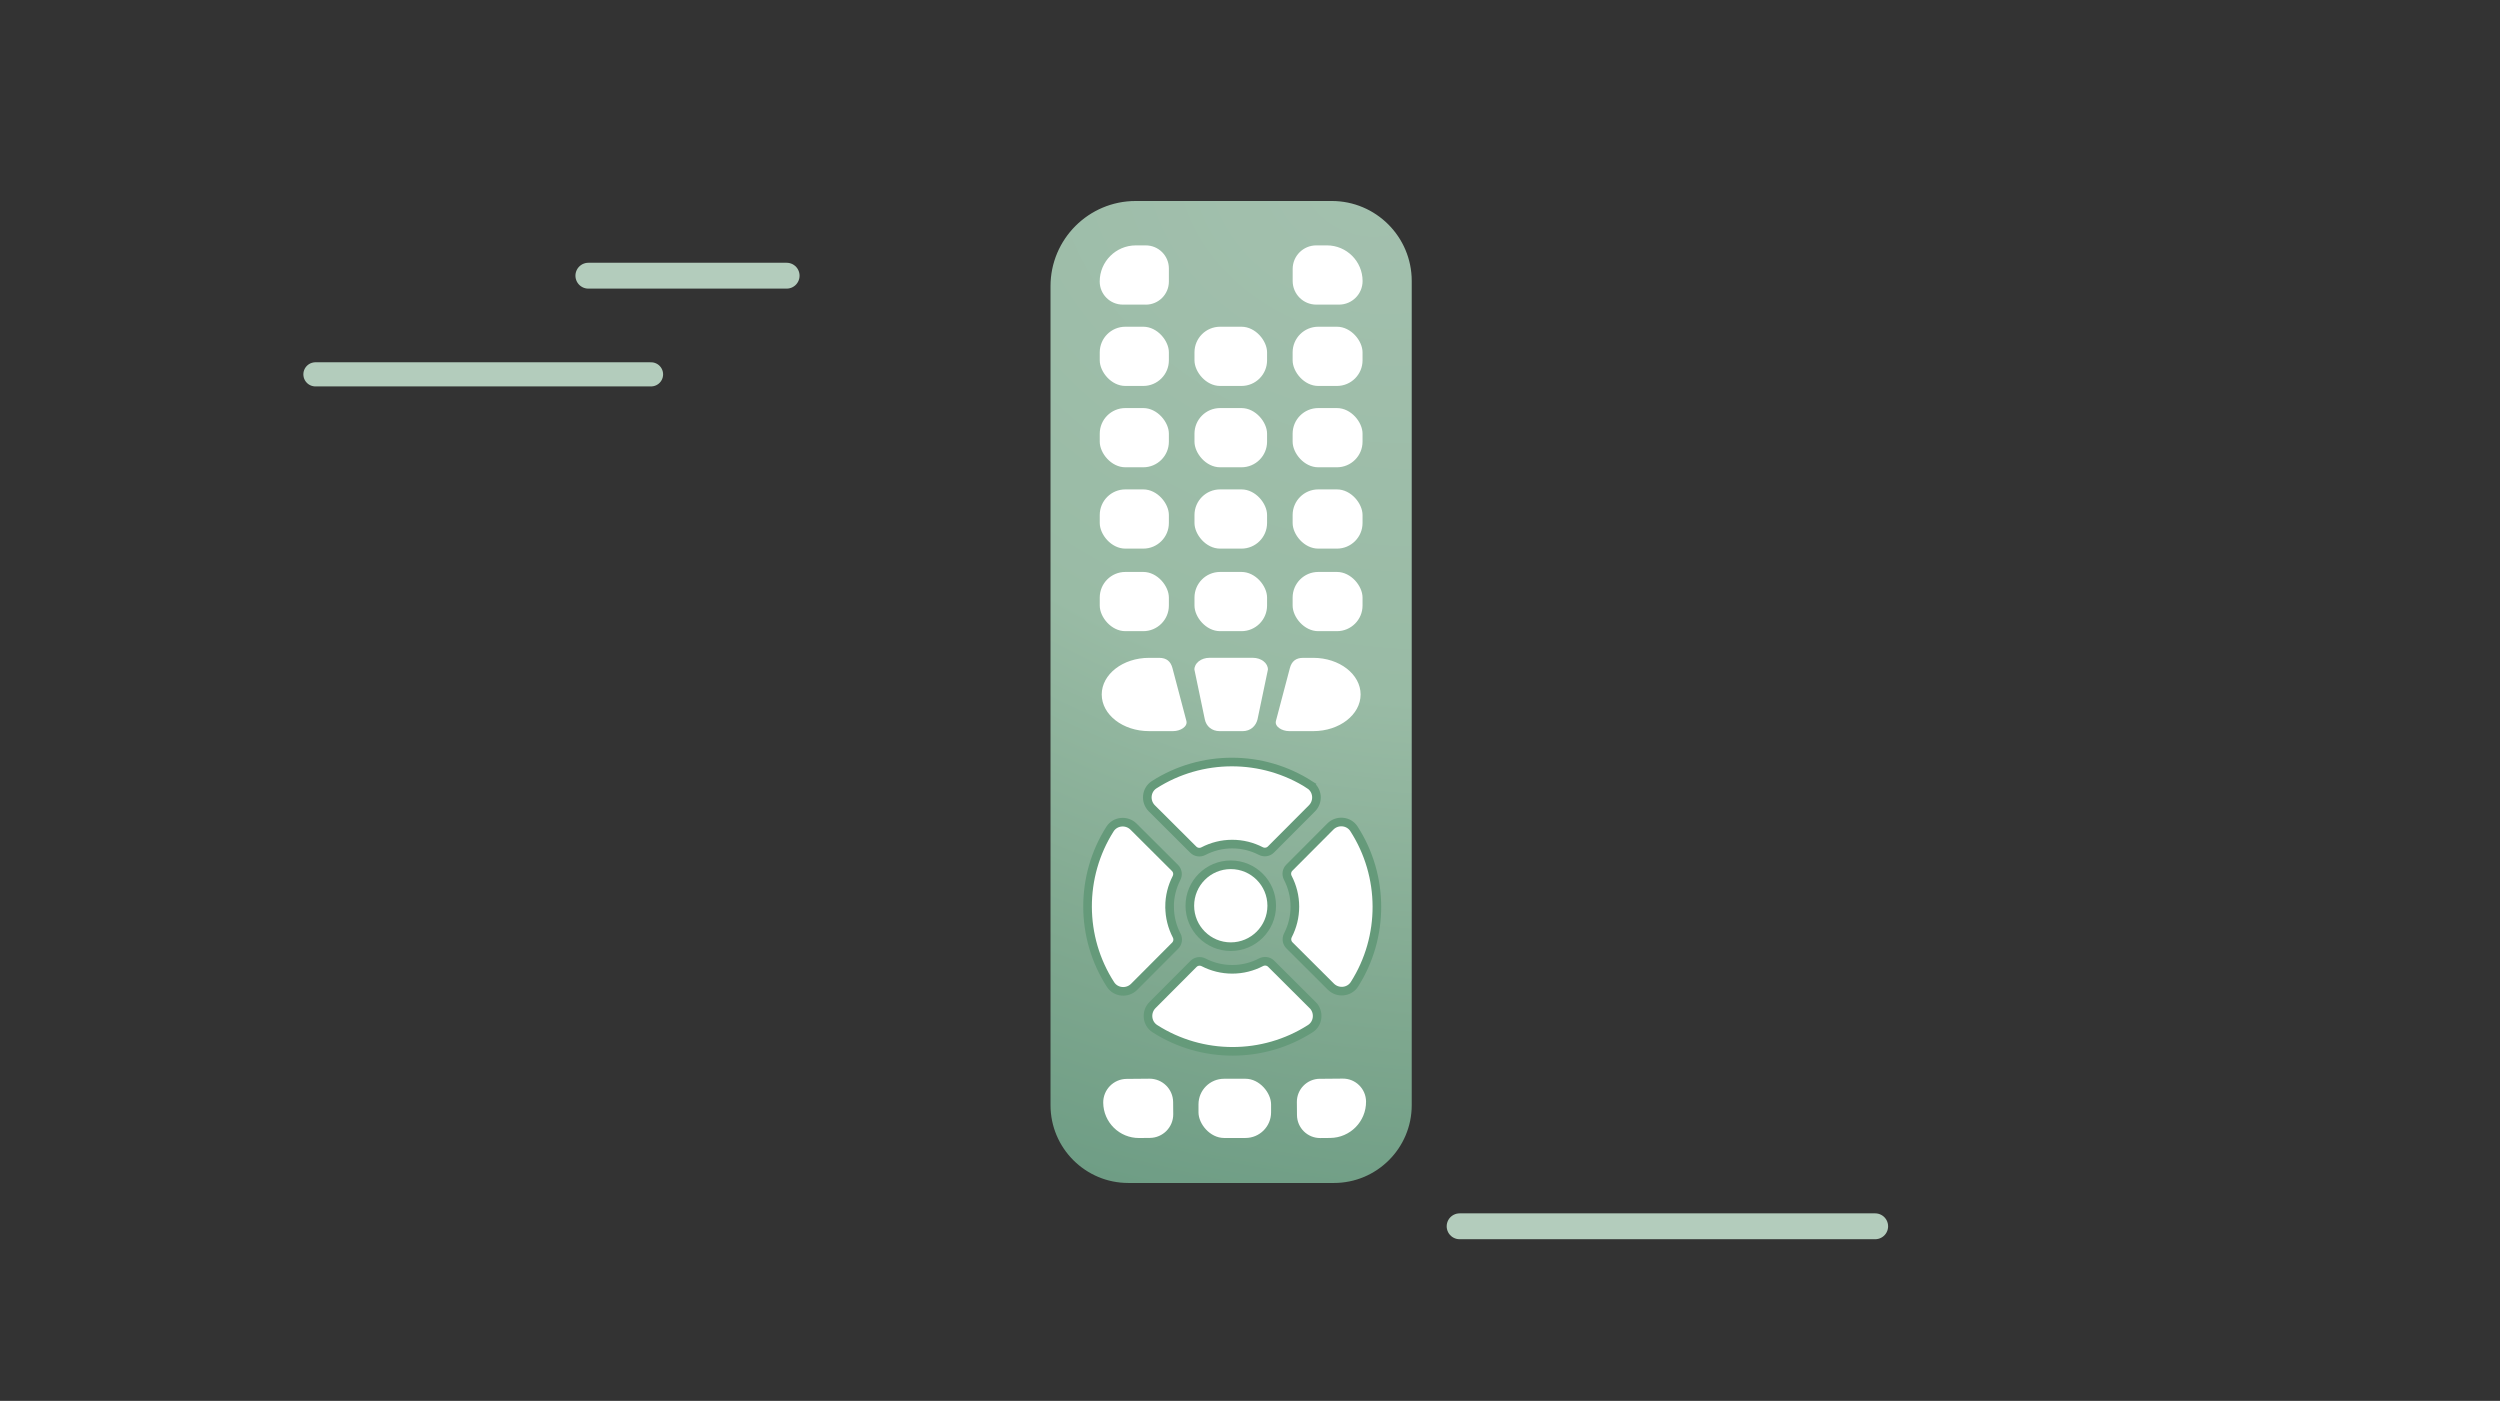 <?xml version="1.0" encoding="UTF-8"?>
<svg xmlns="http://www.w3.org/2000/svg" xmlns:xlink="http://www.w3.org/1999/xlink" id="uuid-b21ee3ae-88fe-4ea9-a9a4-cf005f9be26e" viewBox="0 0 580 325">
  <rect x="0" y="0" width="580" height="325" fill="#333333" stroke="none"/>
  <defs>
    <style>.uuid-568efcdb-e9f1-45d4-bd27-1c3608821a3c,.uuid-705be7bb-bb93-4e5c-882d-a0af80130f2d{stroke:#659a7a;stroke-width:2px;}.uuid-568efcdb-e9f1-45d4-bd27-1c3608821a3c,.uuid-fa2d6a73-a7a1-4dba-8a38-e76570f7d307{fill:#fff;}.uuid-b28e245f-933c-4dac-9f44-adf6c8658f05{stroke-width:6px;}.uuid-b28e245f-933c-4dac-9f44-adf6c8658f05,.uuid-ae3cf534-4290-491b-b2a3-a4ff44ba0e2f{stroke:#b3ccbc;stroke-linecap:round;stroke-linejoin:round;}.uuid-b28e245f-933c-4dac-9f44-adf6c8658f05,.uuid-ae3cf534-4290-491b-b2a3-a4ff44ba0e2f,.uuid-705be7bb-bb93-4e5c-882d-a0af80130f2d{fill:none;}.uuid-ae3cf534-4290-491b-b2a3-a4ff44ba0e2f{stroke-width:5.6px;}.uuid-2a84457f-40e2-41a0-bcbe-ac7212b6e9c5{fill:url(#uuid-852bad75-35b5-4872-a8e6-45fcfdd93376);}</style>
    <radialGradient id="uuid-852bad75-35b5-4872-a8e6-45fcfdd93376" cx="244.1" cy="61.65" fx="244.1" fy="61.65" r="243.1" gradientTransform="translate(461.48 -167.84) rotate(106.79) scale(1 1.26) skewX(-.47)" gradientUnits="userSpaceOnUse">
      <stop offset="0" stop-color="#a3c0ae"></stop>
      <stop offset=".48" stop-color="#99bba5"></stop>
      <stop offset=".78" stop-color="#7fa88f"></stop>
      <stop offset="1" stop-color="#6d9c84"></stop>
    </radialGradient>
  </defs>
  <line class="uuid-b28e245f-933c-4dac-9f44-adf6c8658f05" x1="136.5" y1="63.96" x2="182.5" y2="63.96"></line>
  <line class="uuid-b28e245f-933c-4dac-9f44-adf6c8658f05" x1="338.63" y1="284.5" x2="435.04" y2="284.5"></line>
  <line class="uuid-ae3cf534-4290-491b-b2a3-a4ff44ba0e2f" x1="73.18" y1="86.85" x2="151.04" y2="86.85"></line>
  <path class="uuid-2a84457f-40e2-41a0-bcbe-ac7212b6e9c5" d="M263.48,46.63h45.49c10.24,0,18.55,8.31,18.55,18.55v191.22c0,9.96-8.09,18.05-18.05,18.05h-47.7c-9.96,0-18.05-8.09-18.05-18.05V66.39c0-10.9,8.85-19.76,19.76-19.76Z"></path>
  <rect class="uuid-fa2d6a73-a7a1-4dba-8a38-e76570f7d307" x="277.12" y="113.55" width="16.84" height="13.74" rx="5.94" ry="5.94" transform="translate(571.08 240.83) rotate(-180)"></rect>
  <rect class="uuid-fa2d6a73-a7a1-4dba-8a38-e76570f7d307" x="255.14" y="113.55" width="16.04" height="13.74" rx="5.94" ry="5.94" transform="translate(526.32 240.83) rotate(-180)"></rect>
  <rect class="uuid-fa2d6a73-a7a1-4dba-8a38-e76570f7d307" x="299.9" y="113.55" width="16.22" height="13.74" rx="5.94" ry="5.94" transform="translate(616.01 240.83) rotate(-180)"></rect>
  <rect class="uuid-fa2d6a73-a7a1-4dba-8a38-e76570f7d307" x="277.12" y="94.67" width="16.84" height="13.74" rx="5.94" ry="5.94" transform="translate(571.08 203.08) rotate(-180)"></rect>
  <rect class="uuid-fa2d6a73-a7a1-4dba-8a38-e76570f7d307" x="255.14" y="94.67" width="16.04" height="13.74" rx="5.94" ry="5.94" transform="translate(526.32 203.08) rotate(-180)"></rect>
  <rect class="uuid-fa2d6a73-a7a1-4dba-8a38-e76570f7d307" x="299.9" y="94.67" width="16.22" height="13.74" rx="5.94" ry="5.94" transform="translate(616.01 203.08) rotate(-180)"></rect>
  <rect class="uuid-fa2d6a73-a7a1-4dba-8a38-e76570f7d307" x="277.12" y="75.8" width="16.84" height="13.74" rx="5.94" ry="5.94" transform="translate(571.08 165.34) rotate(-180)"></rect>
  <rect class="uuid-fa2d6a73-a7a1-4dba-8a38-e76570f7d307" x="255.14" y="75.8" width="16.04" height="13.74" rx="5.94" ry="5.94" transform="translate(526.32 165.34) rotate(-180)"></rect>
  <rect class="uuid-fa2d6a73-a7a1-4dba-8a38-e76570f7d307" x="299.9" y="75.8" width="16.22" height="13.74" rx="5.94" ry="5.94" transform="translate(616.01 165.34) rotate(-180)"></rect>
  <path class="uuid-fa2d6a73-a7a1-4dba-8a38-e76570f7d307" d="M260.5,56.92h5.33c2.96,0,5.36,2.4,5.36,5.36h0c0,4.63-3.76,8.38-8.38,8.38h-2.31c-2.96,0-5.36-2.4-5.36-5.36v-3.03c0-2.96,2.4-5.36,5.36-5.36Z" transform="translate(526.32 127.59) rotate(-180)"></path>
  <path class="uuid-fa2d6a73-a7a1-4dba-8a38-e76570f7d307" d="M305.36,56.92h5.28c3.02,0,5.47,2.45,5.47,5.47v2.8c0,3.02-2.45,5.47-5.47,5.47h-2.48c-4.57,0-8.27-3.71-8.27-8.27h0c0-3.02,2.45-5.47,5.47-5.47Z" transform="translate(616.01 127.59) rotate(-180)"></path>
  <rect class="uuid-fa2d6a73-a7a1-4dba-8a38-e76570f7d307" x="277.12" y="132.69" width="16.84" height="13.74" rx="5.94" ry="5.94" transform="translate(571.08 279.12) rotate(-180)"></rect>
  <rect class="uuid-fa2d6a73-a7a1-4dba-8a38-e76570f7d307" x="255.14" y="132.69" width="16.04" height="13.74" rx="5.94" ry="5.94" transform="translate(526.32 279.12) rotate(-180)"></rect>
  <rect class="uuid-fa2d6a73-a7a1-4dba-8a38-e76570f7d307" x="299.9" y="132.69" width="16.22" height="13.74" rx="5.94" ry="5.94" transform="translate(616.01 279.12) rotate(-180)"></rect>
  <path class="uuid-fa2d6a73-a7a1-4dba-8a38-e76570f7d307" d="M306.23,250.28h5.33c2.96,0,5.36,2.4,5.36,5.36h0c0,4.63-3.76,8.38-8.38,8.38h-2.31c-2.96,0-5.36-2.4-5.36-5.36v-3.03c0-2.96,2.4-5.36,5.36-5.36Z" transform="translate(-2.26 2.74) rotate(-.51)"></path>
  <path class="uuid-fa2d6a73-a7a1-4dba-8a38-e76570f7d307" d="M261.41,250.29h5.28c3.02,0,5.47,2.45,5.47,5.47v2.8c0,3.02-2.45,5.47-5.47,5.47h-2.48c-4.57,0-8.27-3.71-8.27-8.27h0c0-3.02,2.45-5.47,5.47-5.47Z" transform="translate(-2.26 2.35) rotate(-.51)"></path>
  <rect class="uuid-fa2d6a73-a7a1-4dba-8a38-e76570f7d307" x="278.04" y="250.28" width="16.84" height="13.74" rx="5.94" ry="5.94" transform="translate(572.93 514.29) rotate(-180)"></rect>
  <path class="uuid-fa2d6a73-a7a1-4dba-8a38-e76570f7d307" d="M288.23,169.63h-5.21c-1.94,0-3.17-1.17-3.5-2.72l-2.42-11.58c0-1.5,1.57-2.72,3.5-2.72h10.06c1.94,0,3.5,1.22,3.5,2.72l-2.42,11.58c-.38,1.49-1.57,2.72-3.5,2.72Z"></path>
  <path class="uuid-fa2d6a73-a7a1-4dba-8a38-e76570f7d307" d="M304.69,169.62h-5.6c-1.7,0-3.43-1.06-3.07-2.38l3.23-12.24c.41-1.55,1.37-2.38,3.07-2.38h2.37c6.06,0,10.97,3.81,10.97,8.5h0c0,4.69-4.91,8.5-10.97,8.5Z"></path>
  <path class="uuid-fa2d6a73-a7a1-4dba-8a38-e76570f7d307" d="M266.57,169.62h5.6c1.7,0,3.43-1.06,3.07-2.38l-3.23-12.24c-.41-1.55-1.37-2.38-3.07-2.38h-2.37c-6.06,0-10.97,3.81-10.97,8.5h0c0,4.69,4.91,8.5,10.97,8.5Z"></path>
  <circle class="uuid-568efcdb-e9f1-45d4-bd27-1c3608821a3c" cx="285.54" cy="210.13" r="9.5"></circle>
  <path class="uuid-fa2d6a73-a7a1-4dba-8a38-e76570f7d307" d="M304.52,233.17l-9.61-9.58c-.62-.62-1.57-.75-2.34-.35-2,1.04-4.28,1.64-6.69,1.64s-4.65-.59-6.64-1.61c-.78-.4-1.72-.27-2.34.35l-9.52,9.55c-1.59,1.59-1.34,4.27.55,5.48,10.96,7.02,25.11,7.01,36.06,0,1.89-1.21,2.13-3.9.54-5.49Z"></path>
  <path class="uuid-fa2d6a73-a7a1-4dba-8a38-e76570f7d307" d="M271.34,210.35c0-2.4.59-4.65,1.61-6.64.4-.78.27-1.72-.35-2.34l-9.61-9.58c-1.59-1.59-4.28-1.34-5.48.56-6.97,10.98-6.93,25.13.13,36.06,1.22,1.89,3.9,2.12,5.48.53l9.52-9.55c.62-.62.75-1.57.35-2.34-1.04-2-1.64-4.28-1.64-6.69Z"></path>
  <path class="uuid-fa2d6a73-a7a1-4dba-8a38-e76570f7d307" d="M303.83,182.05c-10.96-7.02-25.11-7.01-36.06,0-1.89,1.21-2.14,3.9-.54,5.49l9.61,9.58c.62.62,1.57.75,2.34.35,2-1.04,4.28-1.64,6.69-1.64s4.65.59,6.64,1.61c.78.4,1.72.27,2.34-.35l9.52-9.55c1.59-1.59,1.34-4.27-.55-5.48Z"></path>
  <path class="uuid-fa2d6a73-a7a1-4dba-8a38-e76570f7d307" d="M314.12,192.29c-1.22-1.89-3.9-2.12-5.48-.53l-9.52,9.55c-.62.62-.75,1.57-.35,2.34,1.04,2,1.64,4.28,1.64,6.69s-.59,4.65-1.61,6.64c-.4.78-.27,1.72.35,2.34l9.61,9.58c1.59,1.59,4.28,1.34,5.48-.56,6.98-10.98,6.93-25.13-.13-36.06Z"></path>
  <path class="uuid-fa2d6a73-a7a1-4dba-8a38-e76570f7d307" d="M304.52,233.17l-9.61-9.58c-.62-.62-1.57-.75-2.34-.35-2,1.04-4.28,1.64-6.69,1.64s-4.65-.59-6.64-1.61c-.78-.4-1.72-.27-2.34.35l-9.52,9.55c-1.59,1.59-1.34,4.27.55,5.48,10.96,7.02,25.11,7.01,36.06,0,1.89-1.21,2.13-3.9.54-5.49Z"></path>
  <path class="uuid-fa2d6a73-a7a1-4dba-8a38-e76570f7d307" d="M271.34,210.35c0-2.4.59-4.65,1.61-6.64.4-.78.27-1.72-.35-2.34l-9.61-9.58c-1.59-1.59-4.28-1.34-5.48.56-6.97,10.98-6.93,25.13.13,36.06,1.22,1.89,3.9,2.12,5.48.53l9.52-9.55c.62-.62.75-1.57.35-2.34-1.04-2-1.64-4.28-1.64-6.69Z"></path>
  <path class="uuid-fa2d6a73-a7a1-4dba-8a38-e76570f7d307" d="M303.83,182.05c-10.96-7.02-25.11-7.01-36.06,0-1.89,1.21-2.14,3.9-.54,5.49l9.61,9.58c.62.62,1.57.75,2.34.35,2-1.04,4.28-1.64,6.69-1.64s4.65.59,6.64,1.61c.78.4,1.72.27,2.34-.35l9.52-9.55c1.59-1.59,1.34-4.27-.55-5.48Z"></path>
  <path class="uuid-fa2d6a73-a7a1-4dba-8a38-e76570f7d307" d="M314.12,192.29c-1.22-1.89-3.9-2.12-5.48-.53l-9.52,9.55c-.62.62-.75,1.57-.35,2.34,1.04,2,1.64,4.28,1.64,6.69s-.59,4.65-1.61,6.64c-.4.78-.27,1.72.35,2.34l9.61,9.58c1.59,1.59,4.28,1.34,5.48-.56,6.98-10.98,6.93-25.13-.13-36.06Z"></path>
  <path class="uuid-705be7bb-bb93-4e5c-882d-a0af80130f2d" d="M304.52,233.17l-9.61-9.58c-.62-.62-1.57-.75-2.34-.35-2,1.04-4.28,1.64-6.69,1.64s-4.65-.59-6.64-1.61c-.78-.4-1.72-.27-2.34.35l-9.52,9.55c-1.59,1.59-1.34,4.27.55,5.48,10.96,7.02,25.11,7.01,36.06,0,1.89-1.21,2.13-3.9.54-5.49Z"></path>
  <path class="uuid-705be7bb-bb93-4e5c-882d-a0af80130f2d" d="M271.34,210.35c0-2.4.59-4.65,1.61-6.64.4-.78.27-1.72-.35-2.34l-9.61-9.58c-1.59-1.59-4.28-1.34-5.48.56-6.97,10.98-6.93,25.13.13,36.06,1.22,1.89,3.9,2.12,5.48.53l9.52-9.55c.62-.62.75-1.57.35-2.34-1.04-2-1.64-4.28-1.64-6.69Z"></path>
  <path class="uuid-705be7bb-bb93-4e5c-882d-a0af80130f2d" d="M303.83,182.05c-10.96-7.02-25.11-7.01-36.06,0-1.89,1.21-2.14,3.9-.54,5.49l9.61,9.58c.62.62,1.57.75,2.34.35,2-1.04,4.28-1.64,6.69-1.64s4.65.59,6.64,1.61c.78.4,1.72.27,2.34-.35l9.52-9.55c1.59-1.59,1.34-4.27-.55-5.48Z"></path>
  <path class="uuid-705be7bb-bb93-4e5c-882d-a0af80130f2d" d="M314.12,192.29c-1.22-1.89-3.9-2.12-5.48-.53l-9.52,9.55c-.62.62-.75,1.57-.35,2.34,1.04,2,1.64,4.28,1.64,6.69s-.59,4.65-1.61,6.64c-.4.78-.27,1.72.35,2.34l9.61,9.58c1.59,1.59,4.28,1.34,5.48-.56,6.98-10.98,6.93-25.13-.13-36.06Z"></path>
</svg>
